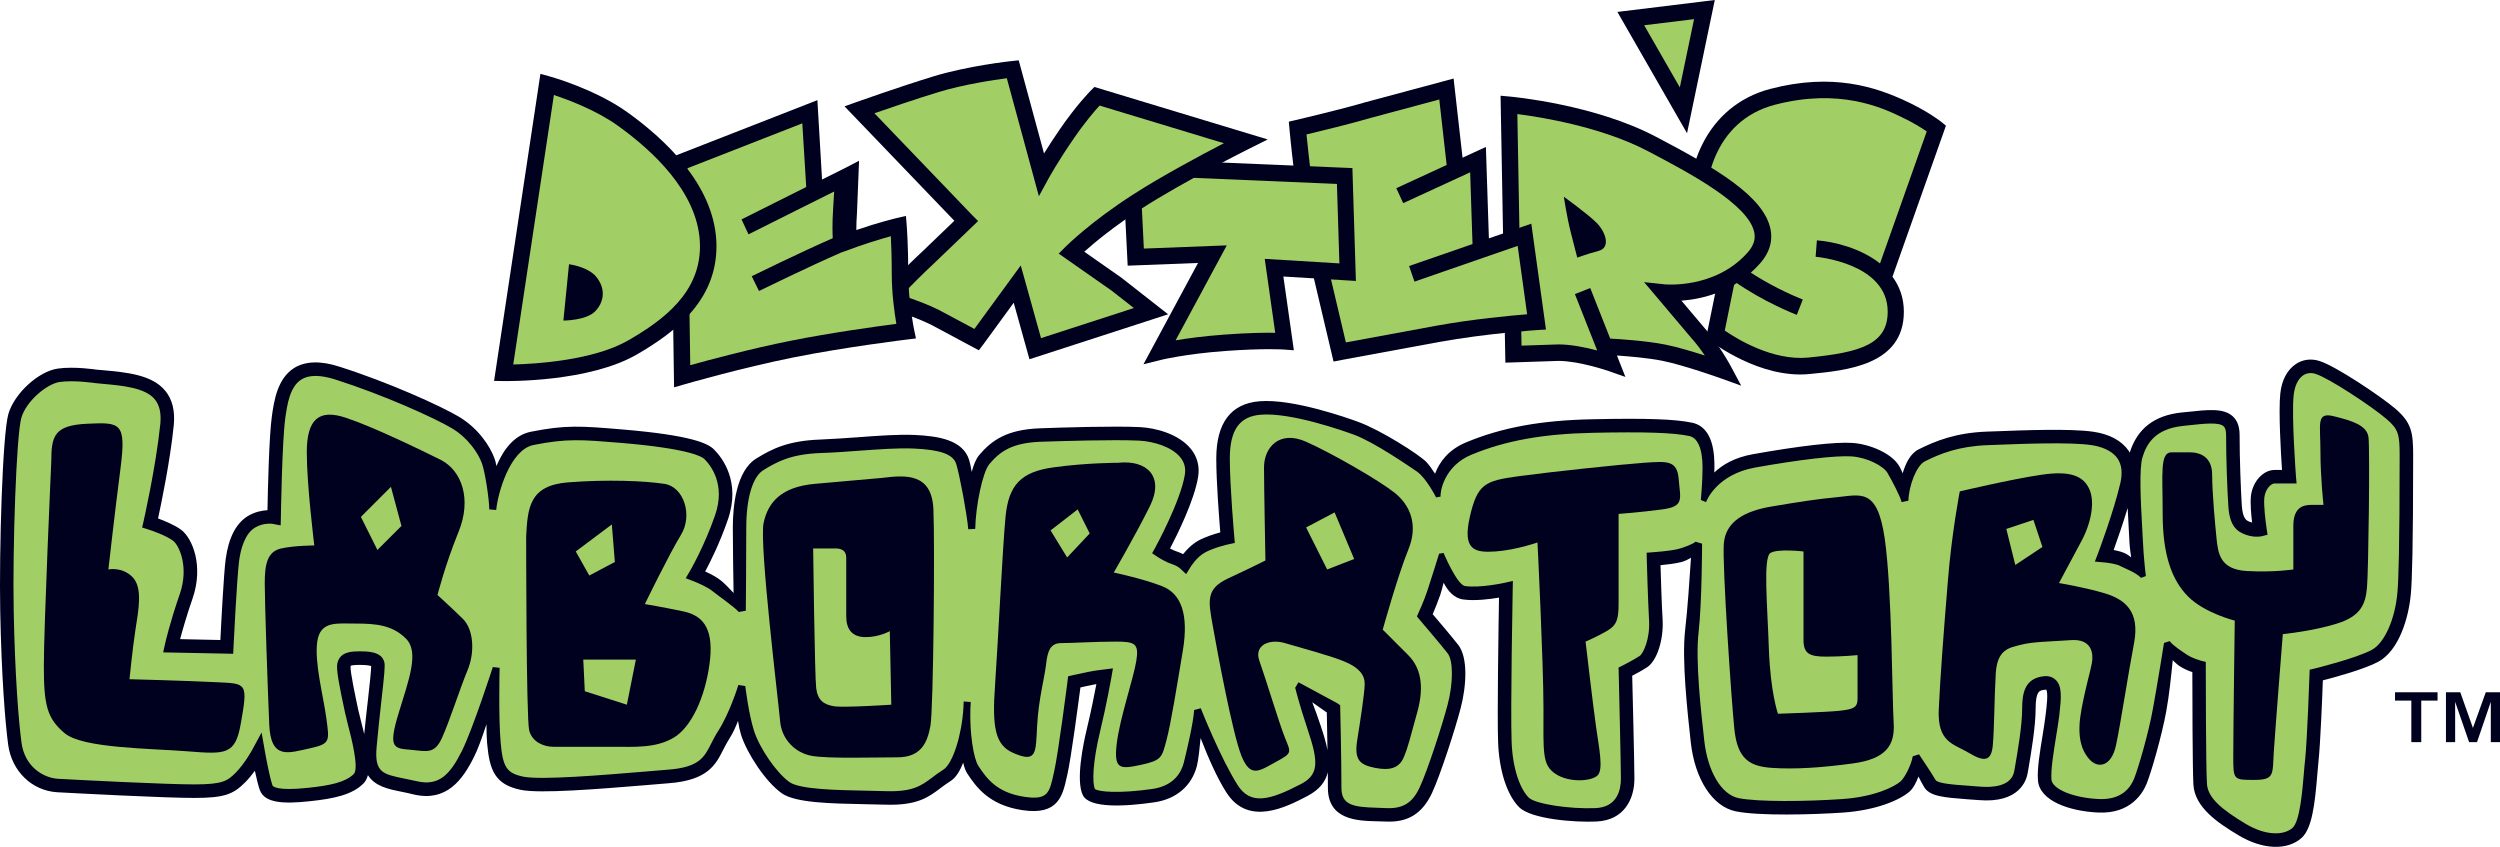 <?xml version="1.0" encoding="utf-8"?>
<!-- Generator: Adobe Illustrator 16.0.0, SVG Export Plug-In . SVG Version: 6.00 Build 0)  -->
<!DOCTYPE svg PUBLIC "-//W3C//DTD SVG 1.1//EN" "http://www.w3.org/Graphics/SVG/1.1/DTD/svg11.dtd">
<svg version="1.1" id="Layer_1" xmlns="http://www.w3.org/2000/svg" xmlns:xlink="http://www.w3.org/1999/xlink" x="0px" y="0px"
	 width="1000px" height="338.751px" viewBox="0 0 1000 338.751" enable-background="new 0 0 1000 338.751" xml:space="preserve">
<g>
	<path fill="#00011E" d="M528.302,290.377c-1.225-3.742-2.412-6.885-3.407-9.477l5.826,4.095c0.043,2.577,0.189,8.567,0.272,15.046
		C530.42,297.02,529.455,293.778,528.302,290.377 M147.123,280.401c-0.476,4.129-0.984,8.652-1.438,13.227
		c-0.372-1.582-0.77-3.186-1.199-4.853c-0.448-1.761-0.852-3.308-1.095-4.444l-0.136-0.595c-0.977-4.603-3.278-15.296-3.021-17.243
		c0.043-0.093,0.043-0.136,0.057-0.157c0.204-0.128,0.959-0.38,3.608-0.38c2.945,0,4.133,0.309,4.573,0.473
		C148.472,268.319,147.789,274.424,147.123,280.401z M851.068,203.198c0.096,2.305,0.218,4.66,0.371,7.123l0.251,4.838
		c0.104,2.898,0.411,5.512,0.763,7.802c-0.609-0.493-1.167-0.944-1.643-1.224c-1.414-0.845-3.525-1.418-5.351-1.725
		C846.816,216.26,849.074,209.754,851.068,203.198z M958.001,163.358c-5.75-4.874-23.781-16.992-30.275-18.981
		c-3.301-1.038-6.633-0.594-9.366,1.23c-3.476,2.305-5.712,6.514-6.245,11.867c-0.748,7.021,0.226,23.729,0.688,30.506h-2.953
		c-4.656,0-8.868,4.738-9.49,10.529c-0.294,3.021,0.117,7.465,0.482,10.486c-0.146-0.043-0.336-0.094-0.52-0.129
		c-1.703-0.566-3.188-1.066-3.6-6.643c-0.412-6.449-0.881-19.075-0.881-28.236c0-3.357-0.908-5.849-2.799-7.516
		c-3.678-3.293-9.881-2.605-18.469-1.661l-1.98,0.187c-10.854,1.166-17.664,6.42-20.707,16.055
		c-0.132-0.258-0.254-0.509-0.414-0.724c-2.803-4.073-7.705-6.714-14.287-7.651c-9.037-1.295-27.471-0.602-39.652-0.129
		l-2.771,0.094c-12.472,0.479-20.456,3.686-27.249,7.078c-3.307,1.611-5.258,5.547-6.449,9.599c-0.383-0.974-0.83-1.882-1.234-2.634
		c-2.981-5.391-11.961-9.041-18.85-9.513c-6.771-0.473-21.309,1.195-39.914,4.53c-7.169,1.289-12.051,4.159-15.35,7.309
		c0.035-0.694,0.057-1.324,0.057-1.918c0-4.41,0-16.091-8.904-18.002c-6.771-1.445-18.316-1.861-39.836-1.389
		c-20.617,0.408-36.199,3.272-50.551,9.227c-7.043,2.892-10.721,7.887-12.457,12.555c-1.203-1.826-2.466-3.65-3.558-4.76
		c-2.931-2.957-17.97-12.591-27.116-15.948c-4.266-1.575-26.161-9.348-39.471-8.275c-11.521,0.91-17.372,8.646-17.372,22.963
		c0,9.133,1.145,23.827,1.607,29.488c-2.33,0.638-5.98,1.762-8.765,3.307c-2.663,1.482-4.767,3.715-6.12,5.419
		c-0.691-0.38-1.55-0.759-2.552-1.095c-0.895-0.294-1.84-0.737-2.663-1.167c2.881-5.511,9.77-19.39,11.251-28.767
		c0.637-4.065-0.336-7.931-2.924-11.087c-4.792-5.912-13.939-8.389-20.345-8.711c-10.286-0.509-31.336,0.15-39.925,0.473
		c-13.199,0.465-19.358,4.695-24.515,10.858c-1.181,1.453-2.14,3.801-2.859,6.577c-0.351-1.961-0.684-3.629-1.027-4.724
		c-2.505-8.124-12.444-9.627-21.849-10.049c-6.553-0.272-14.408,0.293-22.729,0.923c-4.989,0.343-10.121,0.723-14.906,0.909
		c-13.042,0.473-19.351,3.715-25.674,7.594c-8.167,5.031-9.384,19.434-9.384,27.564c0,7.136,0.175,18.725,0.301,26.218
		c-1.797-1.925-3.679-3.872-4.889-4.846c-1.736-1.46-4.427-2.841-6.471-3.751c2.072-3.871,5.898-11.487,9.094-20.799
		c5.175-15.046-2.19-24.651-5.597-28.037c-2.319-2.305-8.643-5.646-36.869-7.995c-16.241-1.36-22.318-1.861-36.354,0.938
		c-6.811,1.352-11.077,7.365-13.771,13.721c-0.197-1.131-0.44-2.169-0.755-2.992c-1.825-5.031-6.524-12.11-14.205-16.713
		c-7.05-4.216-28.154-13.814-47.935-20.07c-7.505-2.426-13.582-2.204-18.03,0.551c-6.75,4.26-8.042,13.257-8.89,19.205
		c-1.138,7.938-1.635,29.869-1.775,37.678c-2.083,0.092-4.932,0.629-7.762,2.29c-4.799,2.905-7.806,8.731-8.954,17.313
		c-0.755,5.634-1.775,25.152-2.119,32.324l-16.105-0.351c0.895-3.364,2.538-9.197,4.993-16.29
		c4.499-13.014-0.068-24.057-4.545-27.422c-2.616-1.946-6.707-3.621-9.272-4.566c1.32-6.127,4.832-23.004,6.273-37.163
		c0.587-5.791-0.547-10.457-3.378-13.886c-5.336-6.478-15.435-7.387-25.212-8.274l-2.226-0.186
		c-0.222-0.036-8.915-1.382-15.539-0.438c-7.755,1.104-17.365,9.921-19.777,18.117c-2.387,8.124-3.729,54.856-3.274,78.848
		c0.49,25.803,1.972,44.549,3.182,53.503c1.449,10.63,9.548,18.431,19.673,19.003c8.567,0.473,43.035,2.27,54.698,2.27
		c12.232,0,15.654-1.481,20.389-6.205c1.46-1.453,2.788-3.121,3.915-4.652c0.616,2.855,1.342,5.962,2,7.736
		c1.965,5.219,9.412,5.563,19.938,4.438c9.681-1.008,16.996-2.576,21.473-7.078c0.887-0.881,1.453-2.019,1.811-3.364
		c2.824,4.487,8.127,5.597,13.65,6.692c1.463,0.314,2.974,0.602,4.556,1.017c13.173,3.149,19.658-5.798,24.225-14.981
		c1.553-3.049,3.299-7.923,4.985-13.098c0,2.77,0.079,5.383,0.261,7.615c0.97,10.93,3.196,16.498,13.414,18.639
		c7.573,1.604,30.982-0.314,49.835-1.854l9.548-0.795c15.518-1.203,18.674-7.451,21.73-13.557c0.741-1.424,1.496-2.906,2.426-4.352
		c1.321-2.04,2.455-4.495,3.403-7.021c0.315,1.99,0.702,3.872,1.192,5.482c2.294,7.33,9.788,18.903,16.362,23.506
		c5.54,3.808,19.193,4.065,33.662,4.352l7.931,0.18c12.569,0.371,17.078-3.021,21.82-6.607c1.281-0.951,2.559-1.896,4.03-2.834
		c2.14-1.317,3.775-4.029,5.071-7.358c0.426,1.79,0.949,3.308,1.622,4.31c3.378,5.066,8.449,12.676,22.142,14.688
		c14.301,2.146,16.043-5.813,17.729-13.5l0.176-0.744c1.578-7.021,4.355-28.33,5.229-34.844c1.363-0.314,3.156-0.723,4.388-0.944
		c0.572-0.157,1.271-0.251,1.993-0.387c-0.755,3.994-2.101,10.779-3.793,17.823c-1.475,6.084-4.523,20.771-1.607,26.619
		c2.666,5.324,16.989,4.509,28.505,2.841c8.868-1.26,15.099-6.62,17.121-14.638c0.58-2.326,1.049-6.706,1.471-11.08
		c2.749,7.145,6.481,15.826,10.314,21.773c8.772,13.779,24.121,5.734,32.374,1.432c4.874-2.555,7.279-5.769,8.202-9.512
		c0.021,2.204,0.021,4.309,0.021,6.205c0,12.891,11.8,13.213,19.652,13.406c1.091,0.029,2.16,0.058,3.202,0.086
		c9.058,0.508,14.87-3.063,18.813-11.452c3.304-7.107,9.227-25.388,11.428-33.834c2.358-8.968,2.996-20.263-0.934-25.338
		c-2.498-3.206-7.906-9.584-10.24-12.304c0.795-1.854,2.076-4.967,3.021-7.701c0.411-1.238,0.887-3.028,1.355-4.882
		c1.672,3.264,4.162,6.198,7.874,6.699c4.71,0.638,10.633-0.129,14.283-0.751c-0.19,11.172-0.755,46.889-0.372,57.683
		c0.393,11.495,3.553,21.28,8.428,26.154c4.813,4.817,22.5,6.142,30.871,5.726c11.237-0.465,15.23-9.154,15.23-17.092
		c0-5.604-0.689-33.892-0.88-41.229c1.636-0.809,4.155-2.204,6.02-3.421c3.897-2.612,6.603-11.016,6.142-19.067
		c-0.361-5.763-0.705-16.75-0.838-21.725c2.369-0.214,5.865-0.629,8.225-1.223c1.385-0.33,2.705-1.01,3.965-1.769
		c-0.504,7.745-1.42,21.151-2.358,29.053c-1.356,12.018,0.938,32.538,2.263,44.785c1.67,14.823,8.686,25.653,17.908,27.593
		c9.161,1.926,30.803,1.359,43.152,0.508c13.399-0.951,22.555-5.061,26.365-8.31c1.614-1.382,2.77-3.743,3.65-6.105
		c0.762,1.511,1.547,2.984,2.169,4.036c2.208,3.93,7.901,4.331,17.314,5.061l4.624,0.337c16.24,1.367,19.107-7.923,19.568-10.779
		l0.387-2.176c1.041-6.163,2.809-16.542,2.809-23.542c0-7.301,1.637-7.465,3.855-7.65c0.258-0.064,0.35-0.029,0.383-0.029
		c0.848,1.131,0.16,6.864-0.18,9.598c-0.261,2.455-0.762,5.419-1.238,8.496c-1.098,6.715-2.266,13.629-1.889,18.16
		c0.572,8.209,12.555,12.396,24.211,12.904c12.994,0.566,17.814-7.924,19.289-11.609c1.883-4.725,6.002-18.939,7.826-28.924
		c1.139-6.105,2.016-14.602,2.588-20.393c0.909,0.873,1.826,1.74,2.705,2.326c1.708,1.131,3.693,1.955,5.137,2.427
		c0,8.218,0.061,38.708,0.426,45.064c0.572,9.005,9.58,15.138,17.979,20.171c9.659,5.818,19.576,6.205,25.31,1.072
		c4.148-3.779,5.289-13.342,6.287-25.523c0.126-1.818,0.316-3.594,0.448-5.067c0.784-7.236,1.538-26.147,1.75-32.417
		c4.692-1.203,16.462-4.402,22.099-7.395c8.303-4.438,12.27-17.528,13.121-27.413c0.439-4.781,0.908-18.252,0.908-55.228
		C965.267,172.993,964.638,168.992,958.001,163.358z"/>
	<path fill="#A2CE66" d="M576.23,198.639c-0.219-1.732,1.281-12.146,12.307-16.742c13.711-5.668,28.695-8.374,48.615-8.775
		c20.799-0.443,32.316-0.064,38.582,1.289c3.143,0.65,5.29,4.688,5.29,12.684c0,5.139-0.659,12.805-0.687,12.897l2.097,0.852
		c0.101-0.45,4.227-11.044,19.576-13.821c17.94-3.207,32.366-4.867,38.597-4.467c6.381,0.438,12.928,3.908,14.467,6.743
		c1.738,3.049,4.941,9.005,5.572,11.545l2.712-0.565c0.19-6.084,3.246-14.072,6.581-15.739c6.228-3.121,13.557-6.041,25.045-6.478
		l2.741-0.101c12.018-0.472,30.145-1.159,38.698,0.058c3.496,0.516,8.159,1.867,10.582,5.361c1.693,2.455,2.068,5.79,1.139,9.848
		c-2.656,11.424-8.848,27.879-8.908,28.045l-1.295,3.363l3.582,0.314c1.996,0.158,5.328,0.724,6.488,1.41
		c1.355,0.795,6.23,2.47,8.406,4.789l1.943-0.723c-0.028-0.094-0.887-6.578-1.285-15.518l-0.254-4.903
		c-0.508-8.976-1.224-22.597,0.168-27.07c1.597-5.226,4.836-11.331,16.131-12.562l2.018-0.215
		c6.668-0.723,12.408-1.353,14.291,0.344c0.242,0.222,1.005,0.916,1.005,3.486c0,9.262,0.47,22.066,0.909,28.587
		c0.504,7.651,3.268,10.099,7.275,11.431c3.271,1.053,5.565,0.587,6.013,0.501l2.388-0.601l-0.365-2.455
		c-0.358-2.27-1.238-8.969-0.924-12.369c0.373-3.492,2.674-5.705,4.119-5.705h8.786l-0.254-2.891
		c-0.021-0.251-1.804-24.201-0.917-32.446c0.42-3.715,1.766-6.543,3.848-7.932c1.414-0.916,3.078-1.131,4.882-0.564
		c5.218,1.596,22.367,12.897,28.312,17.973c4.889,4.116,5.352,6.285,5.352,14.602c0,36.789-0.463,50.109-0.877,54.762
		c-0.938,10.887-5.189,20.357-10.314,23.098c-6.399,3.4-22.641,7.395-22.794,7.43l-2.008,0.466l-0.075,2.047
		c0,0.258-0.881,25.71-1.75,34.085c-0.182,1.539-0.354,3.336-0.482,5.189c-0.623,7.236-1.6,19.332-4.531,21.938
		c-3.211,2.893-10.282,3.493-18.882-1.668c-8.954-5.389-15.01-10.135-15.36-15.868c-0.469-7.079-0.469-46.323-0.469-46.725v-2.112
		l-2.012-0.5c-0.064-0.043-3.21-0.859-5.472-2.334c-1.71-1.145-5.676-3.679-6.957-5.475l-2.28,0.723
		c0,0.164-2.666,16.691-4.434,26.347c-1.7,9.541-5.755,23.47-7.49,27.879c-1.596,3.966-5.279,8.597-14.058,8.217
		c-10.239-0.437-18.765-3.966-19.043-7.837c-0.279-3.944,0.858-10.852,1.825-16.921c0.529-3.185,1.013-6.191,1.32-8.732
		c0.82-7.079,1.164-11.546-1.35-14.093c-0.858-0.824-2.329-1.797-4.763-1.547c-7.705,0.787-8.743,6.735-8.743,13.063
		c0,6.535-1.725,16.613-2.766,22.625l-0.373,2.176c-1.077,6.393-9.064,6.7-13.764,6.299l-4.713-0.364
		c-5.695-0.401-12.205-0.866-13.031-2.319c-1.739-3.049-6.606-10.156-6.606-10.229l-2.513,0.787
		c-0.49,3.243-3.246,8.689-4.889,10.064c-2.391,2.061-10.281,6.148-23.227,7.028c-14.504,1.009-34.023,1.195-41.632-0.379
		c-6.792-1.446-12.269-10.636-13.632-22.905c-1.35-12.023-3.614-32.137-2.266-43.59c1.328-11.652,1.386-35.064,1.386-35.279
		l-2.646-0.787c-0.969,0.973-4.677,2.354-7.043,2.949c-3.335,0.822-9.859,1.267-9.881,1.267l-2.609,0.187l0.051,2.584
		c0,0.186,0.477,16.806,0.916,24.457c0.44,7.329-2.272,13.242-3.736,14.244c-2.523,1.674-6.896,3.871-6.936,3.9l-1.546,0.766
		l0.067,1.725c0,0.352,0.885,36.533,0.885,42.768c0,4.188-1.317,11.302-10.039,11.717c-10.539,0.473-24.328-1.675-26.813-4.188
		c-3.057-3.027-6.449-10.551-6.867-22.539c-0.469-12.396,0.439-60.225,0.439-60.668l0.072-3.472l-3.371,0.767
		c-0.094,0-9.534,2.133-15.736,1.287c-3.211-0.407-8.625-13.256-8.625-13.256l-1.789,0.322c-0.029,0.094-3.371,10.916-4.686,14.795
		c-1.26,3.865-3.464,8.683-3.5,8.74l-0.69,1.545l1.099,1.318c0.061,0.092,8.121,9.477,11.209,13.441
		c2.27,2.885,2.27,11.967-0.032,20.607c-2.169,8.287-8.03,26.289-11.116,32.917c-2.948,6.392-6.789,8.726-13.627,8.382
		c-1.1-0.072-2.262-0.107-3.365-0.129c-9.762-0.258-14.351-1.103-14.351-7.988c0-11.617-0.462-31.422-0.476-31.629l-0.015-1.36
		l-1.128-0.823l-15.553-8.396l-1.328,2.197c0.061,0.071,1.174,5.204,5.086,16.971c4.23,12.619,4.438,17.772-2.73,21.516
		c-12.469,6.521-20.163,8.561-25.324,0.516c-6.922-10.865-14.713-30.592-14.792-30.813l-2.67,0.723
		c-0.225,4.932-3.056,16.749-4.101,20.994c-1.07,4.158-4.112,9.348-12.644,10.578c-13.488,1.918-21.594,1.124-22.926,0
		c-1.102-2.397-0.934-10.486,2.029-22.854c2.706-11.202,4.531-21.717,4.566-21.811l0.608-3.586l-3.622,0.466
		c-0.175,0-3.744,0.437-6.063,0.916c-2.24,0.473-6.191,1.324-6.367,1.36l-1.872,0.437l-0.226,1.86
		c-0.029,0.309-3.615,28.388-5.365,36.282l-0.168,0.724c-1.718,7.801-2.362,10.729-11.671,9.348
		c-11.323-1.676-15.267-7.588-18.449-12.333c-1.939-2.935-3.561-13.228-3.21-22.854c0.061-1.166,0.118-2.111,0.14-2.741l-2.82-0.214
		c-0.029,0.564-0.082,1.474-0.118,2.605c-0.615,10.672-4.205,22.252-8.017,24.672c-1.678,1.045-3.088,2.075-4.405,3.1
		c-4.348,3.264-7.755,5.812-18.427,5.504l-8.002-0.193c-11.803-0.223-26.469-0.502-30.667-3.407
		c-5.132-3.558-12.057-13.593-14.28-20.679c-2.111-6.729-3.442-17.65-3.442-17.771l-2.785-0.444c0,0.157-3.511,11.388-8.102,18.474
		c-1.092,1.689-1.904,3.307-2.695,4.846c-2.802,5.604-4.831,9.635-17.343,10.572l-9.548,0.794
		c-16.544,1.389-41.485,3.421-48.278,2.012c-6.739-1.41-8.246-3.772-9.126-13.851c-0.866-9.998-0.412-29.518-0.39-29.703
		l-2.727-0.294c-0.064,0.258-8.038,24.865-12.372,33.562c-4.652,9.305-9.122,14.258-18.137,12.075
		c-1.689-0.38-3.228-0.687-4.735-1.002c-8.865-1.79-12.168-2.491-11.223-12.776c0.519-6.041,1.231-12.218,1.825-17.701
		c1.313-11.631,1.607-14.723,1.246-16.125c-1.07-4.316-6.764-4.316-9.834-4.316c-2.978,0-8.006,0-8.972,4.902
		c-0.455,2.305,0.658,8.346,3.042,19.391l0.14,0.629c0.265,1.26,0.672,2.828,1.134,4.66c1.238,4.731,4.48,17.279,2.272,19.477
		c-3.314,3.342-9.688,4.631-18.198,5.518c-12.762,1.354-14.161-0.58-14.308-0.944c-1.016-2.777-2.526-10.708-3.021-13.499
		l-1.353-7.681l-3.697,6.857c-0.036,0.058-3.017,5.562-6.735,9.319c-3.289,3.228-5.086,4.588-16.563,4.588
		c-11.552,0-45.862-1.762-54.405-2.24c-6.138-0.373-13.328-5.004-14.616-14.344c-1.195-8.818-2.648-27.285-3.139-52.902
		c-0.483-25.338,1.063-70.367,3.071-77.174c1.958-6.706,10.232-13.592,15.364-14.314c5.819-0.816,13.968,0.436,14.24,0.465
		l2.265,0.223c8.671,0.766,17.644,1.581,21.527,6.291c1.896,2.34,2.609,5.582,2.168,9.928c-1.778,17.2-6.639,38.637-6.699,38.859
		L56.848,211l2.401,0.766c1.894,0.572,7.337,2.548,9.985,4.537c2.358,1.754,6.463,10.379,2.688,21.295
		c-4.059,11.709-5.87,19.77-5.944,20.119l-0.709,3.236l3.289,0.064l22.07,0.436l2.645,0.064l0.125-2.611
		c0-0.279,1.378-27.943,2.237-34.521c0.63-4.717,2.248-10.858,6.36-13.342c3.525-2.119,7.111-1.489,7.125-1.489l3.146,0.602
		c0.021,0,0.086-3.207,0.086-3.207c0-0.321,0.469-30.591,1.775-39.783c0.755-5.26,1.771-12.453,6.406-15.359
		c3.017-1.912,7.576-1.912,13.528-0.029c19.372,6.163,39.954,15.489,46.771,19.57c6.478,3.907,10.464,9.948,11.924,13.95
		c1.339,3.715,2.946,14.572,2.946,18.467l2.784,0.229c0.594-6.578,5.476-24.086,14.917-25.996
		c13.273-2.656,19.15-2.147,34.865-0.859c27.385,2.305,32.528,5.512,33.473,6.457c2.691,2.676,8.518,10.264,4.312,22.438
		c-4.355,12.619-10.085,22.403-10.146,22.503l-1.625,2.742l2.988,1.152c1.532,0.58,5.873,2.434,7.791,4.072
		c2.126,1.719,8.643,6.228,10.475,8.303l2.792-0.529c0-0.222,0.183-22.195,0.183-33.297c0-11.738,2.573-20.328,6.854-22.94
		c5.848-3.593,11.266-6.392,23.022-6.835c4.889-0.15,10.085-0.53,15.106-0.91c8.164-0.572,15.861-1.166,22.092-0.873
		c10.661,0.465,15.722,2.319,16.913,6.191c1.399,4.596,4.295,20.02,4.803,26.09l2.792-0.15c0.19-9.362,2.945-22.661,5.623-25.875
		c4.377-5.261,9.33-8.561,20.567-8.976c8.493-0.278,29.382-0.938,39.431-0.444c5.701,0.287,13.009,2.463,16.438,6.707
		c1.607,2.02,2.201,4.217,1.79,6.865c-1.707,10.672-11.771,29.109-11.896,29.295l-1.203,2.176l2.083,1.389
		c0.14,0.094,3.028,2.041,6.055,3.014c1.986,0.658,3.01,1.639,3.028,1.639l2.448,2.299c0.029,0.027,1.757-2.828,1.757-2.828
		c0.021-0.064,2.391-3.937,5.755-5.797c3.665-2.041,9.555-3.336,9.638-3.336l2.322-0.508l-0.211-2.377
		c-0.007-0.2-1.796-20.313-1.796-31.328c0-11.488,3.84-16.893,12.378-17.587c12.168-0.98,33.102,6.486,37.191,7.96
		c8.346,3.049,22.465,12.912,25.166,14.701c3.873,2.612,7.777,10.422,7.777,10.422L576.23,198.639"/>
	<path fill="#00011E" d="M20.516,184.539c0-10.222,1.217-14.445,14.43-15.046c13.231-0.601,15.643-0.601,13.231,18.038
		c-2.405,18.625-4.817,40.255-4.817,40.255s5.418-1.202,9.616,3.021c4.223,4.216,2.419,13.213,1.209,21.051
		c-1.209,7.809-2.387,19.826-2.387,19.826s22.822,0.594,34.851,1.203c12.028,0.594,12.644,0,9.616,16.834
		c-2.168,12.168-6.012,12.018-21.036,10.822c-15.031-1.202-42.094-1.202-49.284-7.2c-7.24-6.013-8.407-11.46-8.407-27.077
		C17.538,250.631,20.516,184.539,20.516,184.539"/>
	<path fill="#00011E" d="M125.722,218.186c0,0-3.006-24.049-3.006-37.262c0-13.221,4.817-17.437,15.611-13.823
		c10.84,3.586,29.457,12.62,37.878,16.799c8.432,4.224,12.615,15.654,7.208,28.867c-5.382,13.221-8.41,25.245-8.41,25.245
		s5.998,5.439,10.232,9.627c4.187,4.216,4.795,13.213,1.796,20.435c-3.013,7.208-7.211,20.442-10.225,27.057
		c-2.995,6.605-6.001,5.41-12.626,4.781c-6.606-0.573-9-0.573-4.795-14.416c4.216-13.814,8.399-24.644,2.992-30.048
		c-5.404-5.418-12.014-6.013-19.833-6.013c-7.806,0-14.419-1.195-15.643,7.208c-1.177,8.432,2.426,21.651,3.643,30.685
		c1.174,9.004,1.79,10.186-6.61,12.011c-8.436,1.804-15.646,4.817-16.241-9.62c-0.616-14.437-1.796-48.693-1.796-56.494
		c0-7.838,1.181-12.641,6.581-13.844C117.898,218.186,125.722,218.186,125.722,218.186"/>
	<path fill="#00011E" d="M210.464,214.593c0.608-11.417,1.203-20.456,16.813-21.651c15.654-1.231,30.674-0.595,38.494,0.601
		c7.813,1.195,11.406,12.612,6.61,20.421c-4.813,7.845-14.43,27.664-14.43,27.664s7.218,1.195,15.632,2.984
		c8.414,1.833,12.028,7.846,10.217,21.059c-1.804,13.213-7.204,25.244-14.426,29.461c-7.211,4.208-15.625,3.578-24.031,3.578
		c-8.436,0-20.457,0-24.039,0c-3.622,0-8.439-1.782-9.638-6.6C210.464,287.329,210.464,214.593,210.464,214.593"/>
	<path fill="#00011E" d="M352.933,191.152c9.609-1.224,19.827-1.832,20.435,12.612c0.598,14.422,0,79.936-1.188,86.549
		c-1.217,6.614-3.629,12.619-13.238,12.619c-9.63,0-27.646,0.602-34.271-0.594c-6.614-1.195-12.007-6.613-12.623-13.821
		c-0.601-7.208-8.414-70.933-6.61-79.335c1.793-8.432,7.226-14.444,20.442-15.64C339.108,192.347,352.933,191.152,352.933,191.152"
		/>
	<path fill="#00011E" d="M447.299,185.104c11.427-1.203,18.624,5.418,12.612,17.472c-6.009,12.018-14.409,26.433-14.409,26.433
		s11.392,2.391,19.226,5.418c7.813,2.985,10.812,11.389,8.407,25.825c-2.412,14.452-4.81,29.468-6.61,36.081
		c-1.796,6.6-1.796,7.824-10.225,9.621c-8.399,1.796-10.797,1.796-9.616-8.439c1.217-10.186,6.617-25.832,7.82-33.039
		c1.195-7.236-0.601-7.831-8.399-7.831c-7.827,0-17.436,0.595-21.645,0.595c-4.23,0-5.429,3.013-6.023,8.432
		c-0.601,5.418-3.006,13.857-3.586,24.643c-0.601,10.83,0,15.053-9.63,10.83c-7.161-3.143-8.421-10.229-7.204-27.063
		c1.181-16.842,2.992-54.699,4.19-67.324c1.217-12.619,6.02-18.038,19.254-19.827C434.663,185.104,447.299,185.104,447.299,185.104"
		/>
	<path fill="#00011E" d="M506.174,224.184c0,0.008-0.569-29.446-0.569-37.255c0-7.802,6.002-15.038,16.842-10.229
		c10.797,4.817,29.45,15.646,35.467,20.456c5.973,4.789,9.602,12.619,5.371,22.818c-4.176,10.229-10.192,31.881-10.192,31.881
		c0,0.007,5.415,5.383,10.192,10.192c4.824,4.824,6.621,12.032,3.621,22.847c-3.02,10.83-3.621,13.814-5.406,18.037
		c-1.79,4.223-5.404,5.418-11.436,4.223c-5.979-1.201-8.398-2.998-7.215-10.822c1.235-7.815,3.028-19.232,3.028-22.854
		c0-3.586-2.409-6.606-8.421-9.004c-6.002-2.427-17.429-5.404-23.463-7.236c-5.98-1.79-12.604,0.629-10.192,7.236
		c2.373,6.613,7.806,24.643,10.192,30.656c2.42,6.012,3.021,6.012-3.582,9.605c-6.61,3.613-10.218,6.605-13.832-2.398
		c-3.59-8.997-9.606-41.485-11.417-51.707c-1.804-10.191-2.999-15.009,6.001-19.232
		C500.194,227.211,506.174,224.184,506.174,224.184"/>
	<path fill="#00011E" d="M614.996,216.991c0,0-8.436,2.984-16.836,3.594c-8.398,0.586-13.216-0.609-10.231-13.828
		c3.017-13.214,6.045-14.409,19.233-16.234c13.256-1.804,41.475-4.788,50.511-5.418c9.026-0.565,13.216-1.203,13.811,6.606
		c0.608,7.845,2.434,10.865-6.603,12.054c-8.994,1.195-17.439,1.803-17.439,1.803s0,28.859,0,35.459c0,6.614-0.584,9.005-4.8,11.432
		c-4.19,2.391-8.413,4.187-8.413,4.187s3.02,25.868,4.223,34.271c1.184,8.425,2.98,16.835,0.598,19.226
		c-2.402,2.427-11.424,3.028-16.842-0.594c-5.422-3.593-4.82-8.403-4.82-26.433C617.386,265.076,614.996,216.991,614.996,216.991"/>
	<path fill="#00011E" d="M733.994,198.961c10.203-0.945,16.838-4.224,19.863,16.227c2.991,20.435,2.991,64.897,3.613,73.93
		c0.58,8.99-3.02,14.416-16.24,16.248c-13.224,1.789-23.441,2.384-32.449,1.789c-9.029-0.607-13.846-3.621-15.045-15.639
		c-1.225-11.988-4.816-64.934-4.216-73.932c0.63-8.996,8.399-13.219,19.261-15.009C719.579,200.75,727.376,199.555,733.994,198.961"
		/>
	<path fill="#00011E" d="M783.908,196.563c0,0,20.42-4.853,32.478-6.635c11.996-1.804,16.799,0.594,19.204,5.411
		c2.408,4.817,1.184,13.249-2.992,21.05c-4.216,7.795-9.008,16.836-9.008,16.836s10.797,1.796,18.596,4.187
		c7.834,2.427,13.842,7.2,11.434,19.827c-2.404,12.654-5.418,32.48-7.215,40.869c-1.793,8.439-7.197,9.642-10.814,5.426
		c-3.594-4.194-4.789-10.192-2.992-19.834c1.789-9.619,3.575-15.038,4.176-18.624c0.631-3.622,0-9.627-8.392-9.025
		c-8.413,0.594-15.017,0.594-19.841,1.817c-4.807,1.203-9.631,1.797-10.232,11.424c-0.583,9.592-0.583,22.225-1.184,28.816
		c-0.595,6.629-3.622,6.629-9.596,3.035c-6.048-3.629-12.658-4.094-12.027-17.443c0.601-12.611,1.789-28.852,3.629-51.105
		C780.632,213.434,783.908,196.563,783.908,196.563"/>
	<path fill="#00011E" d="M875.869,180.924c4.173,0,8.994,1.796,8.994,9.004c0,7.229,1.23,20.449,1.796,25.86
		c0.63,5.382,1.224,11.996,12.063,12.618c10.813,0.602,18.617-0.622,18.617-0.622s0-10.2,0-17.407c0-7.201,3.594-8.432,7.248-8.432
		c3.586,0,4.816,0,4.816,0s-1.23-10.794-1.23-21.652c0-10.801-1.805-15.604,5.414-13.786c7.201,1.789,13.209,3.586,13.811,8.404
		c0.602,4.81,0,53.495-0.602,60.109c-0.594,6.606-2.419,11.424-12.021,14.415c-9.624,3.021-21.651,4.217-21.651,4.217
		s-2.996,37.863-3.59,46.889c-0.631,9.005,0.594,11.424-7.827,11.424c-8.399,0-8.399,0-8.399-9.627c0-9.635,0.59-54.098,0.59-54.098
		s-12.018-2.998-18.631-9.598c-6.609-6.649-10.199-16.835-10.199-33.076c0-16.247-1.231-24.643,3.59-24.643
		C873.467,180.924,875.869,180.924,875.869,180.924"/>
	<polyline fill="#A2CE66" points="150.963,219.975 160.58,210.377 156.371,194.738 144.353,206.756 150.963,219.975 	"/>
	<polyline fill="#A2CE66" points="230.305,220.584 235.713,230.204 245.945,224.786 244.728,209.776 230.305,220.584 	"/>
	<polyline fill="#A2CE66" points="233.308,263.844 254.344,263.844 250.744,281.881 233.917,276.493 233.308,263.844 	"/>
	<path fill="#A2CE66" d="M325.262,219.381c0,0,7.229,0,9.04,0c1.811,0,4.191,0.594,4.191,3.607c0,3,0,18.037,0,23.456
		c0,5.411,2.412,8.403,7.827,8.403c5.396,0,9.602-2.391,9.602-2.391l0.594,29.424c0,0-18.617,1.232-22.836,0.631
		c-4.194-0.631-6.599-2.427-7.201-7.229C325.881,270.487,325.262,219.381,325.262,219.381"/>
	<polyline fill="#A2CE66" points="426.857,222.989 420.229,212.167 431.069,203.764 435.886,213.37 426.857,222.989 	"/>
	<polyline fill="#A2CE66" points="530.861,227.785 541.666,223.59 533.841,204.959 522.447,210.979 530.861,227.785 	"/>
	<path fill="#A2CE66" d="M721.404,220.584c0,0,0,30.047,0,35.466c0,5.403,2.395,6.606,9.008,6.606
		c6.596,0,12.611-0.608,12.611-0.608s0,13.851,0,17.479c0,3.586-1.793,4.172-7.232,4.781c-5.379,0.586-24.611,1.188-24.611,1.188
		s-2.992-8.396-3.629-25.832c-0.566-17.443-2.391-36.676,0.637-38.494C711.179,219.381,721.404,220.584,721.404,220.584"/>
	<polyline fill="#A2CE66" points="806.118,225.989 816.972,218.78 813.365,207.958 802.525,211.573 806.118,225.989 	"/>
	<path fill="#00011E" d="M964.533,280.236h-6.523v-3.335h17.014v3.335H968.5v16.605h-3.967V280.236 M978.38,276.901h5.729
		l5.064,14.279l5.139-14.279H1000v19.94h-3.68v-16.104l-5.512,16.104h-3.174l-5.576-16.104v16.104h-3.678V276.901z"/>
	<path fill="#00011E" d="M778.375,50.275l-1.797-1.467c-0.203-0.158-4.932-3.994-13.939-8.238
		c-12.285-5.77-29.582-11.546-54.516-5.011c-25.674,6.721-35.473,32.667-31.877,54.819c1.049,6.621,5.777,12.641,11.699,17.766
		l-5.482,26.934l1.617,1.246c0.81,0.623,19.863,15.195,39.611,13.299c15.066-1.453,37.85-3.637,37.85-24.923
		c0-5.654-1.783-10.249-4.553-14.015L778.375,50.275"/>
	<path fill="#A2CE66" d="M723.208,143.031c-14.229,1.359-28.681-7.609-33.298-10.801c0.498-2.477,2.688-13.213,3.98-19.576
		c11.276,7.973,23.928,12.947,24.844,13.299l2.383-6.148c-9.888-3.837-36.023-16.777-38.221-30.499
		c-2.523-15.554,2.602-40.999,27.045-47.397c25.82-6.764,42.781,1.195,50.027,4.603c5.279,2.483,8.762,4.71,10.727,6.056
		c-1.264,3.564-14.19,40.09-18.692,52.809c-7.688-6.077-18.263-8.711-25.249-9.24l-0.504,6.577
		c0.283,0.021,28.83,2.483,28.83,21.952C755.08,137.598,744.336,140.998,723.208,143.031"/>
	<path fill="#00011E" d="M600.292,41.965l1.854,103.099l21.247-0.701c8.343,0,19.849,3.994,19.967,4.03l6.799,2.376
		c0,0-3.288-8.331-3.385-8.561c4.734,0.321,12.43,0.966,18.072,2.09c8.65,1.718,23.42,7.021,23.566,7.071l8.063,2.906l-4.033-7.559
		c-0.204-0.387-5.071-9.44-11.288-16.283c0,0-4.713-5.576-8.588-10.164c8.127-0.608,21.314-3.479,31.428-14.873
		c2.988-3.371,4.506-6.979,4.506-10.772c0-0.88-0.078-1.769-0.246-2.67c-2.455-13.464-22.297-24.88-46.045-37.341
		c-24.34-12.799-56.949-15.869-58.328-15.99l-3.657-0.336L600.292,41.965"/>
	<path fill="#A2CE66" d="M606.939,45.623c8.922,1.139,33.438,4.975,52.193,14.823c16.141,8.481,40.537,21.294,42.613,32.696
		c0.09,0.479,0.132,0.951,0.132,1.432c0,2.183-0.931,4.309-2.831,6.435c-13.059,14.708-33.01,12.747-33.207,12.726l-8.195-0.88
		l18.609,22.024c2.098,2.297,4.047,4.924,5.672,7.329c-4.967-1.597-11.119-3.45-15.807-4.374
		c-7.666-1.531-18.406-2.204-22.035-2.397c-3.35-8.481-7.988-20.22-7.988-20.22l-6.134,2.412c0,0,5.862,14.852,8.904,22.553
		c-4.435-1.174-10.332-2.419-15.493-2.419c0,0-10.231,0.337-14.762,0.494C608.5,132.244,607.064,52.387,606.939,45.623"/>
	<path fill="#00011E" d="M625.52,78.691c0,0,9.448,6.785,13.06,10.379c3.621,3.592,5.865,9.912,0.923,11.272
		c-4.974,1.339-8.597,2.706-8.597,2.706s-1.316-4.953-2.666-10.387C626.855,87.273,625.52,78.691,625.52,78.691"/>
	<path fill="#00011E" d="M612.525,89.471l-16.967,5.876l-1.202-36.567l-4.517,2.075l-4.82,2.226l-3.579-31.665l-3.665,0.987
		l-31.389,8.432c-10.007,2.949-27.891,7.137-28.065,7.18l-2.792,0.658l0.254,2.85c0.098,1.115,2.463,27.463,6.679,46.703
		l10.951,46.396l3.085-0.608l39.073-7.208c19.386-3.507,39.066-4.753,39.263-4.774l3.555-0.215L612.525,89.471"/>
	<path fill="#A2CE66" d="M574.361,130.318c-0.014,0-26.826,4.947-36.01,6.643c-1.23-5.218-9.477-40.146-9.477-40.146
		c-3.379-15.367-5.572-35.831-6.273-43.039c5.436-1.295,17.701-4.28,25.617-6.6c0,0,19.368-5.203,27.492-7.387
		c0.555,4.882,2.352,20.822,2.953,26.197l-20.143,9.291l2.756,5.983c0,0,20.163-9.283,26.784-12.333
		c0.189,5.948,0.729,22.482,0.944,28.695l-25.373,8.782l2.154,6.241c0,0,34.907-12.089,41.277-14.301
		c0.763,5.533,3.107,22.447,3.791,27.371C604.212,126.239,589.209,127.628,574.361,130.318"/>
	<path fill="#00011E" d="M449.11,66.945l1.961,39.324c0,0,20.532-0.787,28.14-1.088c-4.141,7.694-21.827,40.52-21.827,40.52
		l7.226-1.797c0.097-0.021,9.602-2.334,25.302-3.493c15.693-1.159,23.466-0.608,23.548-0.601l4.084,0.301
		c0,0-3.35-23.527-4.195-29.504c6.014,0.371,29.01,1.774,29.01,1.774l-1.398-45.149l-92.029-3.895L449.11,66.945"/>
	<path fill="#A2CE66" d="M456.092,70.238c6.377,0.279,73.229,3.105,78.677,3.335c0.143,4.659,0.819,26.384,0.987,31.787
		c-5.562-0.337-29.868-1.817-29.868-1.817s3.371,23.727,4.201,29.574c-3.84-0.064-10.364-0.021-20.449,0.73
		c-8.31,0.608-14.87,1.524-19.394,2.283c4.706-8.732,20.463-37.979,20.463-37.979s-27.954,1.081-33.165,1.281
		C457.309,94.639,456.357,75.514,456.092,70.238"/>
	<path fill="#00011E" d="M404.693,24.422c-0.705,0.072-17.314,1.875-31.275,6.113c-13.729,4.201-30.646,10.229-30.813,10.285
		l-4.799,1.718c0,0,39.843,41.515,43.93,45.772c-3.317,3.193-12.59,12.097-12.59,12.097c-7.827,7.243-16.917,16.899-17.014,17.007
		l-3.64,3.872l5.093,1.546c0.118,0.036,11.846,3.579,18.728,7l19.214,10.279l1.747-2.277c0,0,7.659-10.507,12.211-16.734
		c2.037,7.309,6.295,22.598,6.295,22.598l55.46-17.98l-18.746-14.688c0-0.008-9.53-6.671-14.784-10.343
		c3.951-3.536,11.835-10.136,22.99-17.293c16.477-10.644,42.702-23.777,42.967-23.906l7.416-3.708l-69.329-20.993l-1.392,1.396
		c-0.226,0.223-5.701,5.748-12.408,15.496c-2.663,3.865-4.692,7.051-6.349,9.713c-2.756-10.12-10.121-37.262-10.121-37.262
		L404.693,24.422"/>
	<path fill="#A2CE66" d="M375.469,36.813c10.092-3.064,21.974-4.832,27.26-5.52c1.31,4.803,12.827,47.197,12.827,47.197l3.93-7.193
		c0.028-0.057,3.611-6.592,10.031-15.911c4.517-6.585,8.399-11.052,10.314-13.155c3.189,0.967,38.375,11.623,49.713,15.06
		c-9.101,4.724-24.866,13.142-36.292,20.514c-16.917,10.858-26.591,20.464-26.988,20.864l-2.785,2.777l21.18,14.816
		c0,0,4.935,3.865,8.886,6.957c-8.253,2.684-32.252,10.457-37.134,12.039c-1.407-5.031-8.106-29.082-8.106-29.082
		s-15.836,21.688-18.549,25.402c-3.708-1.982-14.365-7.687-14.365-7.687c-4.434-2.204-10.461-4.366-14.694-5.79
		c3.325-3.43,8.414-8.59,13.052-12.885l17.497-16.791l-2.333-2.334c0,0-33.172-34.564-39.138-40.783
		C355.746,43.225,366.286,39.617,375.469,36.813"/>
	<path fill="#00011E" d="M365.642,131.851c-0.021-0.107-2.33-11.245-2.33-22.175c0-11.423-0.601-19.16-0.629-19.482l-0.301-3.829
		l-3.733,0.866c-0.336,0.078-6.854,1.617-16.123,4.781c0.007-1.933,0.072-4.23,0.269-6.864c0-0.015,0.83-20.857,0.83-20.857
		l-4.942,2.591l-9.863,4.925c-0.508-8.31-1.861-31.751-1.861-31.751l-4.216,1.653l-54.437,21.265l1.321,91.961l4.155-1.202
		c0.229-0.071,22.926-6.628,43.59-10.758c20.661-4.144,45.193-7.136,45.44-7.165l3.572-0.43L365.642,131.851"/>
	<path fill="#A2CE66" d="M316.071,136.346c-15.639,3.128-32.388,7.615-39.972,9.721c-0.104-7.523-1.07-74.669-1.131-78.77
		c3.593-1.41,39.145-15.297,45.956-17.959c0.397,6.471,1.532,24.916,1.532,24.916v0.572l-6.764,3.379
		c0,0.006-19.079,9.555-19.079,9.555l2.784,5.977l19.386-9.705c0,0,8.321-4.145,14.881-7.43c-0.201,3.363-0.404,6.828-0.404,6.828
		c-0.197,2.863-0.265,5.383-0.265,7.516c0,1.725,0.043,3.17,0.104,4.33c-12.895,5.654-31.451,14.73-32.41,15.21l2.902,5.919
		c0.232-0.114,19.884-9.734,32.746-15.338l1.378-0.48c7.848-2.984,14.63-5.003,18.617-6.098c0.168,3.335,0.372,8.46,0.372,15.031
		c0,7.938,1.103,15.689,1.84,20.02C351.086,130.512,332.477,133.053,316.071,136.346"/>
	<path fill="#00011E" d="M215.614,33.212l-17.983,119.152l3.758,0.058c1.392,0.028,34.213,0.486,53.417-10.672
		c15.471-8.961,33.057-22.26,31.708-45.716c-1.342-22.21-20.127-40.104-35.652-51.198c-12.966-9.248-30.381-14.101-31.114-14.309
		l-3.583-0.987L215.614,33.212"/>
	<path fill="#A2CE66" d="M221.559,38.008c5.608,1.854,16.778,5.998,25.471,12.203c14.351,10.257,31.715,26.605,32.896,46.209
		c0.043,0.717,0.064,1.418,0.064,2.112c0,18.444-14.329,29.304-28.498,37.513c-14.018,8.146-37.18,9.527-46.195,9.749
		C206.338,138.873,220.528,44.871,221.559,38.008"/>
	<path fill="#00011E" d="M227.607,105.689l-2.251,22.539c0,0,9,0,12.623-3.614c3.604-3.593,4.552-9.062,0.44-13.979
		C235.495,107.143,229.307,105.912,227.607,105.689"/>
	<polyline fill="#00011E" points="681.357,0.566 646.957,4.768 674.811,53.303 685.919,0 681.357,0.566 	"/>
	<path fill="#A2CE66" d="M677.625,7.659c-1.128,5.425-3.797,18.216-5.694,27.299c-4.649-8.109-11.302-19.698-14.265-24.858
		C663.238,9.42,672.392,8.303,677.625,7.659"/>
</g>
</svg>
